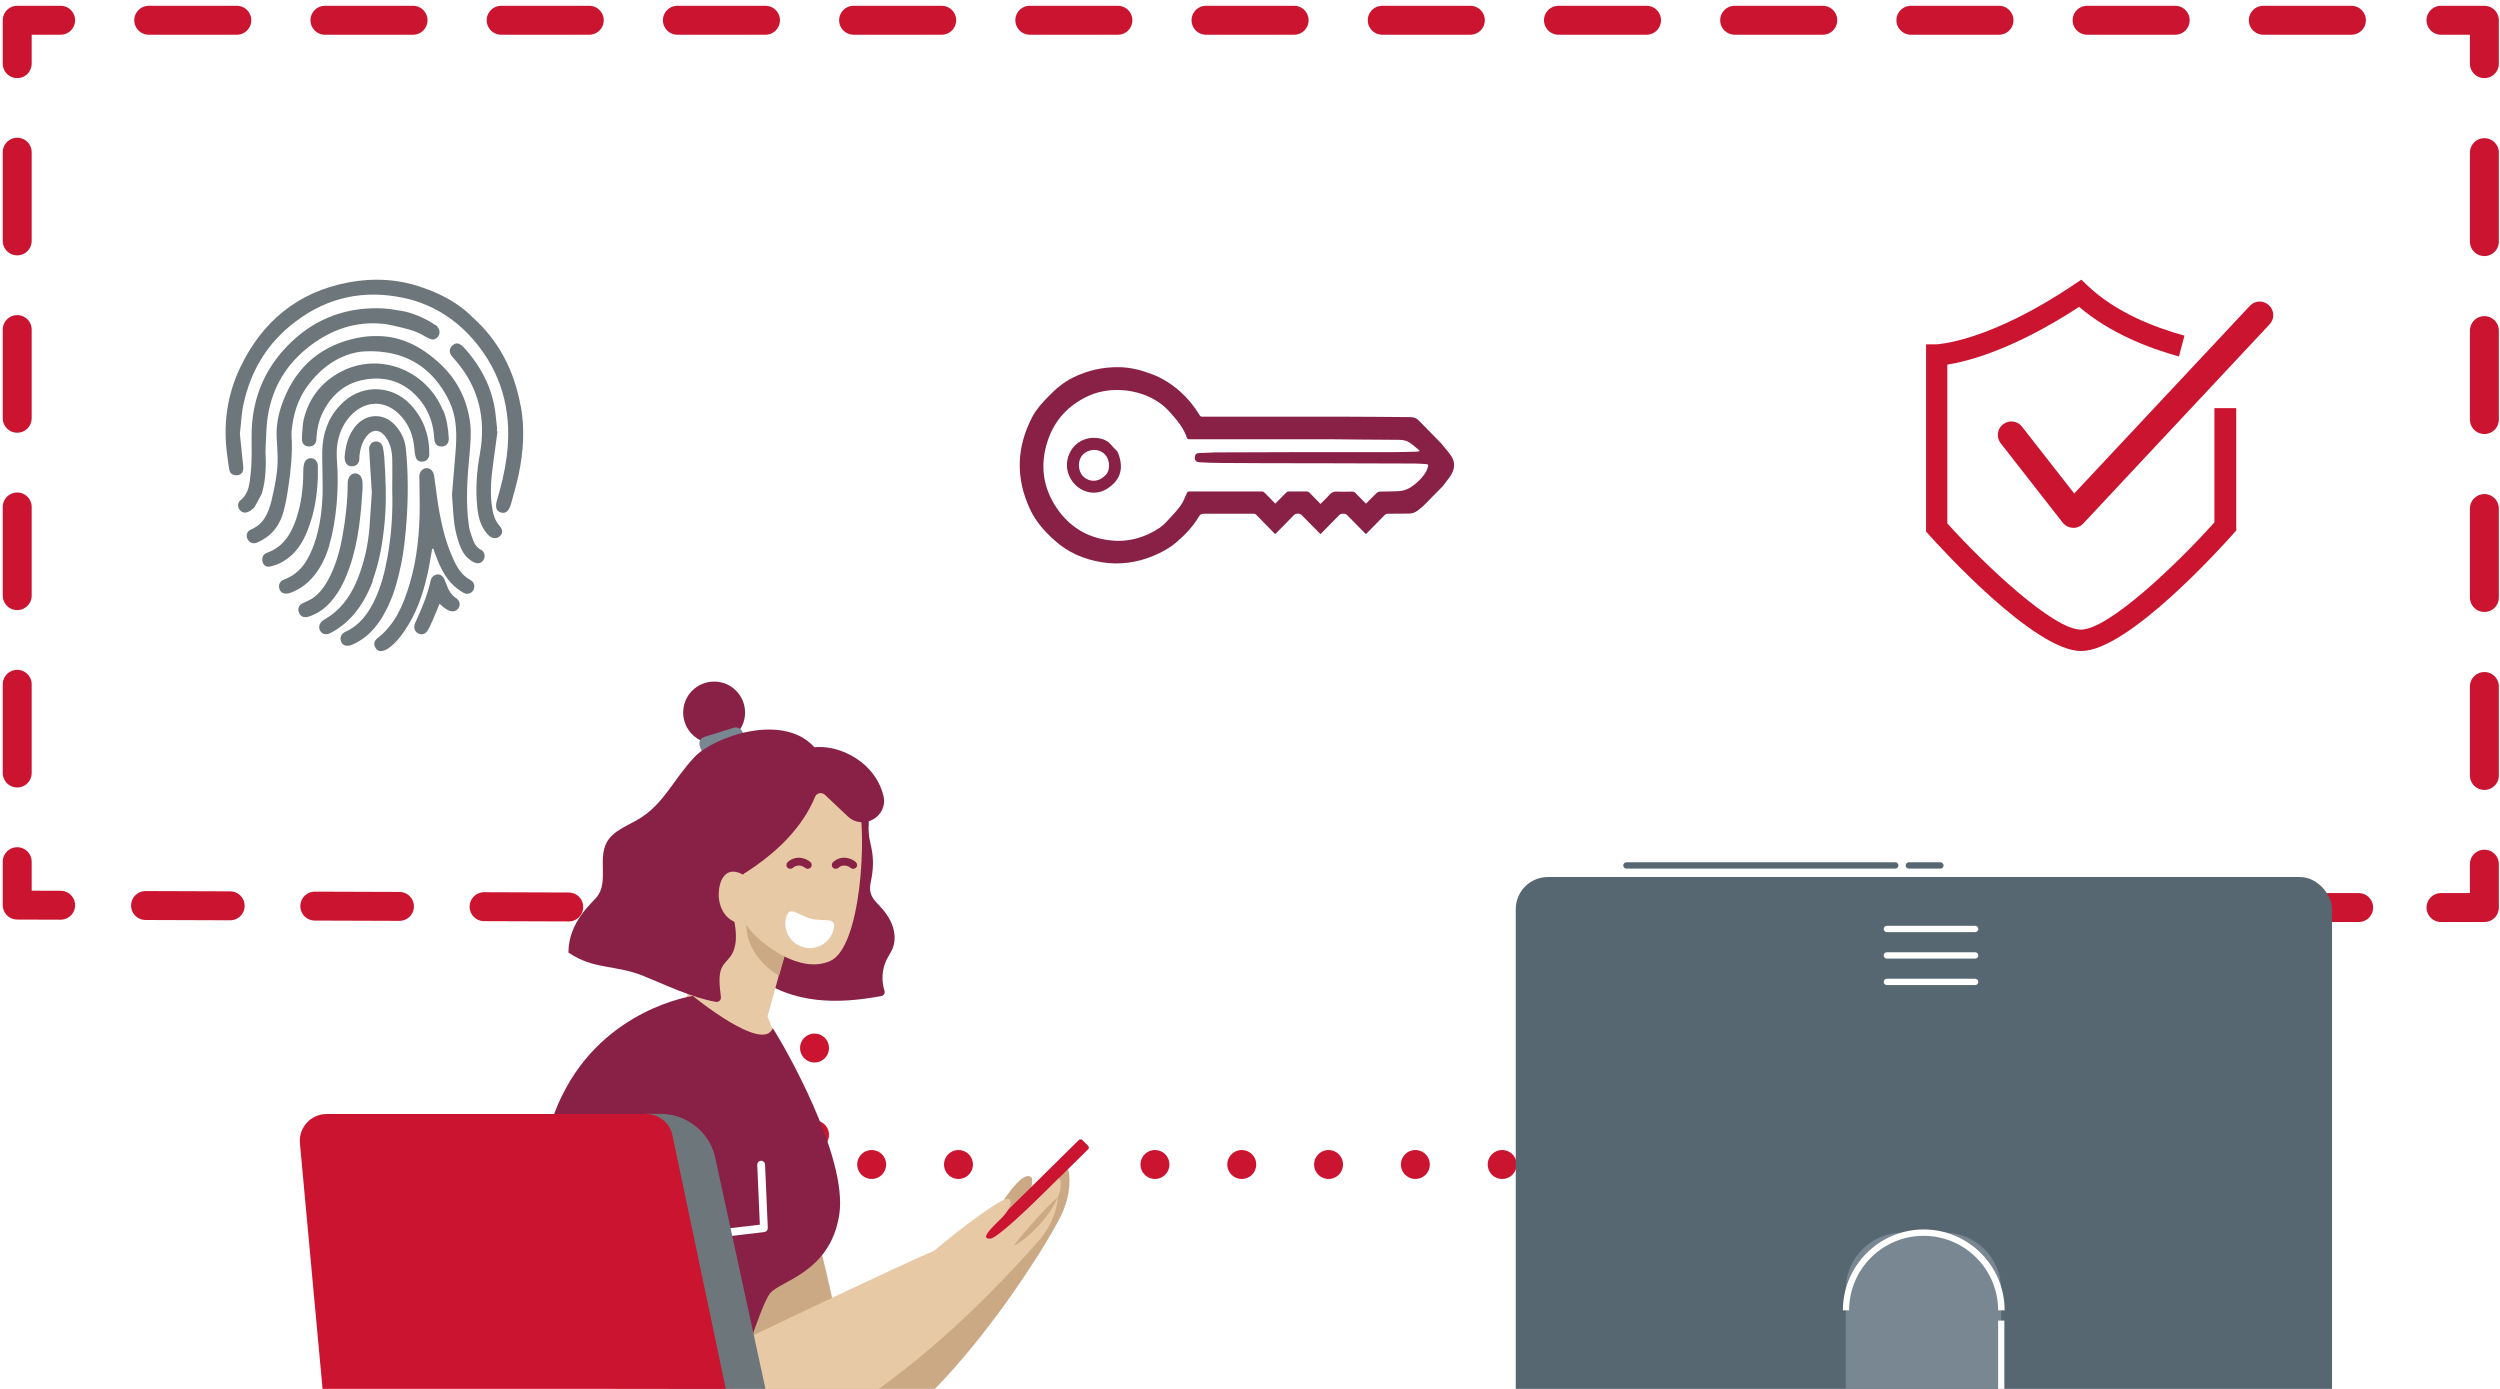 <?xml version="1.0" encoding="UTF-8"?>
<svg id="Layer_1" data-name="Layer 1" xmlns="http://www.w3.org/2000/svg" xmlns:xlink="http://www.w3.org/1999/xlink" viewBox="0 0 172.8 96">
  <defs>
    <style>
      .cls-1 {
        fill: #fff;
      }

      .cls-2 {
        fill: #566772;
      }

      .cls-3 {
        stroke-dasharray: 0 0 5.69 5.69;
      }

      .cls-3, .cls-4, .cls-5, .cls-6, .cls-7, .cls-8, .cls-9, .cls-10 {
        fill: none;
      }

      .cls-3, .cls-4, .cls-5, .cls-6, .cls-7, .cls-9, .cls-10 {
        stroke: #cb142f;
        stroke-linecap: round;
        stroke-linejoin: round;
        stroke-width: 2px;
      }

      .cls-4 {
        stroke-dasharray: 0 0 5.85 5.85;
      }

      .cls-11 {
        fill: #b6292d;
      }

      .cls-5 {
        stroke-dasharray: 0 6;
      }

      .cls-6 {
        stroke-dasharray: 0 0 6.09 6.09;
      }

      .cls-12 {
        fill: #e7c9a5;
      }

      .cls-13 {
        clip-path: url(#clippath);
      }

      .cls-14 {
        fill: #892147;
      }

      .cls-15 {
        fill: #cba984;
      }

      .cls-16 {
        fill: #6d777b;
      }

      .cls-17 {
        fill: #798792;
      }

      .cls-9 {
        stroke-dasharray: 0 0 6.15 6.15;
      }

      .cls-10 {
        stroke-dasharray: 0 0 6.13 6.13;
      }

      .cls-18 {
        fill: #cb142f;
      }
    </style>
    <clipPath id="clippath">
      <rect class="cls-8" x="0" y="13.63" width="172.88" height="82.37"/>
    </clipPath>
  </defs>
  <rect class="cls-1" x="0" y="0" width="172.8" height="96"/>
  <polyline class="cls-5" points="66.25 80.49 56.3 80.49 56.3 65.6"/>
  <line class="cls-5" x1="109.83" y1="80.49" x2="78.08" y2="80.49"/>
  <g>
    <line class="cls-7" x1="48.17" y1="62.73" x2="45.17" y2="62.72"/>
    <line class="cls-4" x1="39.31" y1="62.69" x2="7.12" y2="62.58"/>
    <polyline class="cls-7" points="4.19 62.57 1.19 62.56 1.19 59.56"/>
    <line class="cls-10" x1="1.19" y1="53.43" x2="1.19" y2="7.47"/>
    <polyline class="cls-7" points="1.19 4.4 1.19 1.4 4.19 1.4"/>
    <line class="cls-6" x1="10.28" y1="1.4" x2="165.67" y2="1.4"/>
    <polyline class="cls-7" points="168.72 1.4 171.72 1.4 171.72 4.4"/>
    <line class="cls-9" x1="171.72" y1="10.55" x2="171.72" y2="56.65"/>
    <polyline class="cls-7" points="171.72 59.73 171.72 62.73 168.72 62.73"/>
    <line class="cls-3" x1="163.03" y1="62.73" x2="120.33" y2="62.73"/>
    <line class="cls-7" x1="117.48" y1="62.73" x2="114.48" y2="62.73"/>
  </g>
  <g>
    <g>
      <path class="cls-16" d="m17.91,34.65l-.02.03s.01-.02.02-.03Z"/>
      <path class="cls-16" d="m22.76,37.67c.27-.9.41-1.82.5-2.75.1-1.03.11-2.07.03-3.09-.03-.45-.03-.88.06-1.31.15-.77.49-1.44,1.08-1.98.95-.85,2.16-.85,3.1.03.67.63,1.01,1.42,1.1,2.33.02.23.04.46.1.68.07.26.27.36.53.32.21-.03.37-.19.41-.42,0-.06,0-.11,0-.17,0-1.3-.43-2.44-1.33-3.38-1.26-1.31-3.23-1.36-4.55-.19-.9.8-1.38,1.82-1.49,3.01-.06.65-.01,1.3-.01,1.95h0c0,.57.03,1.15,0,1.72-.06,1.07-.21,2.13-.56,3.14-.38,1.09-.92,2.06-2.1,2.5-.32.12-.42.43-.29.71.1.23.36.32.69.22.48-.16.9-.42,1.27-.76.75-.7,1.18-1.59,1.47-2.55Z"/>
      <path class="cls-16" d="m27.71,39.1c.21-1.01.31-2.04.39-3.07.12-1.68.12-3.36-.05-5.04-.06-.6-.32-1.14-.73-1.59-.8-.89-2.04-.84-2.78.1-.48.61-.66,1.32-.72,2.08,0,.11.01.23.05.33.08.22.24.33.49.32.24-.01.43-.17.47-.42.02-.11,0-.23.02-.34.05-.44.16-.86.42-1.23.43-.6.96-.62,1.39-.03.33.45.44.97.45,1.51.02.71,0,1.42,0,2.12.05,1.57-.05,3.13-.33,4.68-.19,1.06-.46,2.09-.93,3.05-.44.89-1.02,1.66-1.96,2.09-.32.15-.42.43-.31.7.12.27.39.35.73.21.07-.03.14-.06.21-.09.84-.41,1.44-1.06,1.91-1.84.66-1.09,1.02-2.3,1.27-3.54Z"/>
      <path class="cls-16" d="m32.53,40.1c-.64-.34-.96-.92-1.23-1.53-.46-1.01-.73-2.09-.93-3.18-.15-.83-.24-1.66-.36-2.49-.05-.34-.27-.56-.55-.54-.26.02-.46.25-.48.55,0,.11,0,.23.01.34,0,.56.02,1.11.02,1.67,0,1.86-.17,3.7-.71,5.49-.43,1.43-1,2.77-2.23,3.72-.03.02-.05.06-.08.08-.13.14-.16.31-.08.48.08.19.22.33.44.31.14-.01.3-.06.42-.14.49-.32.85-.76,1.18-1.24.83-1.2,1.29-2.55,1.6-3.95.13-.57.21-1.15.32-1.73.03,0,.06-.01.09-.02.02.07.04.14.06.21.28.77.59,1.54,1.15,2.16.24.26.54.49.84.67.28.17.56.07.7-.16.14-.24.09-.55-.18-.7Z"/>
      <path class="cls-16" d="m25.75,40.13c.49-1.32.71-2.68.84-4.08.14-1.5.07-2.98-.03-4.47-.02-.23-.05-.46-.1-.68-.06-.25-.27-.4-.49-.39-.25.01-.44.22-.46.49,0,.11.01.23.02.34.06.9.11,1.79.17,2.72-.05.77-.1,1.57-.16,2.37-.09,1.23-.36,2.41-.81,3.56-.41,1.01-.97,1.9-1.87,2.55-.17.12-.36.22-.53.34-.25.17-.33.46-.21.7.13.25.39.33.69.19.21-.1.4-.22.59-.35,1.18-.82,1.89-1.98,2.38-3.29Z"/>
      <path class="cls-16" d="m34.05,35.28c-.21-1.09-.11-2.17.04-3.26.1-.74.2-1.48.3-2.21-.01,0-.03,0-.04,0,0-.1,0-.19,0-.29-.02-.21-.05-.42-.07-.63-.15-1.84-.92-3.41-2.13-4.78-.09-.1-.18-.2-.29-.27-.22-.15-.39-.13-.58.03-.19.16-.25.4-.13.62.07.13.18.25.28.36,1.66,1.88,2.18,4.08,1.74,6.51-.22,1.23-.31,2.47-.18,3.71.07.69.24,1.36.74,1.89.26.28.58.31.81.11.23-.21.24-.43-.03-.75-.26-.3-.39-.66-.46-1.03Z"/>
      <path class="cls-16" d="m22.96,41.48c.56-.67.92-1.45,1.2-2.26.62-1.77.78-3.61.9-5.39,0-.18,0-.3,0-.41,0-.43-.2-.7-.51-.7-.3,0-.52.27-.52.7,0,1.23-.14,2.44-.36,3.65-.19,1.06-.48,2.08-1,3.03-.26.48-.58.9-1.02,1.22-.23.17-.51.26-.76.39-.25.14-.33.39-.22.64.1.25.32.36.6.29.13-.03.25-.08.38-.14.52-.23.95-.57,1.3-1.01Z"/>
      <path class="cls-16" d="m21.28,36.6c.47-1.19.65-2.43.69-3.62,0-.28,0-.49,0-.7,0-.04,0-.08,0-.11-.03-.29-.2-.48-.45-.5-.22-.02-.44.13-.5.38-.05.2-.06.41-.06.62,0,1.09-.14,2.17-.49,3.21-.36,1.05-.9,1.93-2.02,2.33-.28.1-.38.37-.29.66.07.22.25.35.55.28.29-.07.58-.18.84-.33.87-.5,1.38-1.3,1.73-2.21Z"/>
      <path class="cls-16" d="m31.49,41.32c-.28-.2-.45-.46-.57-.77-.06-.16-.12-.32-.19-.48-.13-.27-.31-.4-.52-.36-.25.04-.39.19-.45.45-.21.96-.59,1.85-.99,2.74-.04.09-.09.17-.11.26-.08.27.03.52.26.63.23.11.48.05.64-.21.14-.23.24-.48.35-.72.16-.36.31-.73.47-1.13.12.1.2.18.29.25.09.07.19.14.29.19.29.15.57.1.72-.12.17-.24.11-.53-.18-.73Z"/>
      <path class="cls-16" d="m35.99,28.08c-.44-2.43-1.5-4.54-3.36-6.18,0,0-1.09-1.24-3.39-2.01h0c-1.62-.59-3.36-.71-5.2-.36-3.46.66-5.93,2.7-7.44,5.88-.92,1.93-1.19,3.98-.89,6.1.04.32.08.64.14.96.03.14.1.25.2.31.07.04.15.06.24.07.38.02.57-.21.52-.63-.08-.72-.15-1.44-.23-2.23.08-.65.1-1.37.25-2.05.5-2.33,1.67-4.26,3.58-5.7,2.25-1.71,4.78-2.24,7.53-1.64.13.03.26.06.39.09h0c1.96.53,3.56,1.67,4.81,3.31,1.71,2.25,2.24,4.81,1.88,7.58-.13,1.01-.37,1.99-.66,2.96-.15.5-.07.78.25.88.33.11.57-.08.72-.62.19-.68.38-1.36.53-2.05.32-1.55.42-3.11.14-4.68Z"/>
      <path class="cls-16" d="m30.24,22.57c-.07-.07-.15-.11-.24-.16,0,0-1.15-.81-2.51-.96,0,0,0,0,0,0-.75-.15-1.53-.18-2.32-.11-1.76.16-3.34.82-4.68,1.98-2.09,1.81-3.12,4.13-3.1,6.88,0,.86.03,1.72-.07,2.58-.07.65-.11,1.33-.71,1.81-.26.21-.17.62.1.78.05.03.11.05.17.06.17.02.37-.08.51-.19.07-.05.13-.1.18-.15l.23-.42.02-.03.27-.51s.03-.1.04-.14c.25-.91.27-1.85.22-2.79.04-.69.04-1.38.11-2.06.23-2.05,1.15-3.76,2.75-5.06,1.63-1.32,3.38-1.88,5.24-1.7.08,0,.16.02.24.03.37.07,1.48.29,2.1.54.32.13.61.33.92.47.23.11.46.02.59-.19.13-.2.1-.45-.07-.63Z"/>
      <path class="cls-16" d="m30.61,28.35c-1.16-2.8-4.39-4.03-7.02-2.67-1.4.73-2.25,1.87-2.6,3.32-.07.3-.08.7-.11,1.03,0,.14-.02.3,0,.44.04.26.23.39.49.39.25,0,.44-.15.49-.39.02-.09,0-.19.02-.29.04-.52.14-1.03.35-1.5.7-1.55,1.9-2.44,3.6-2.51,1.36-.06,2.48.52,3.31,1.62.57.76.83,1.62.88,2.56.02.36.23.54.55.51.29-.03.46-.23.45-.56-.04-.67-.13-1.33-.39-1.95Z"/>
      <path class="cls-16" d="m33.22,38c-.23-.16-.41-.35-.5-.61-.11-.32-.25-.65-.3-.98-.25-1.7-.12-3.39.04-5.09.06-.68.12-1.39.04-2.06-.21-1.69-.96-3.14-2.25-4.27-1.35-1.19-2.74-1.81-4.39-1.76h-.11c-.48.02-.97.09-1.47.22-2.42.62-4.01,2.21-4.82,4.57-.26.76-.39,1.56-.33,2.36.03.4.05.8.06,1.2v-.02c.03.94-.2,2.14-.43,3.07-.21.83-.53,1.6-1.41,1.97-.28.12-.35.37-.26.62.1.26.38.41.66.29.28-.12.55-.27.79-.46.54-.43.87-1.02,1.05-1.67.17-.6.27-1.23.36-1.85.14-.89.29-2.45.2-3.35,0-.12,0-.23,0-.34.11-1.14.41-2.21,1.09-3.14.94-1.28,2.11-2.1,3.49-2.36h0c.63-.1,1.32-.08,2.03.03,2,.32,3.41,1.53,4.29,3.36.57,1.19.53,2.45.42,3.71-.08.93-.16,1.87-.23,2.75.06.72.08,1.39.17,2.06.07.49.2.97.37,1.44.17.47.45.89.91,1.14.3.17.55.13.71-.1.17-.24.12-.55-.15-.74Z"/>
    </g>
    <g>
      <path class="cls-14" d="m99.56,30.58c.06.08.13.15.19.23.19.24.39.46.56.71.29.44.24.89-.02,1.32-.13.21-.29.4-.44.6-.04.06-.08.11-.12.16l-1.39,1.41c-.05.04-.11.08-.16.13-.22.2-.46.35-.77.36-.49,0-.97.01-1.46.01-.1,0-.18.03-.25.1-.39.4-.78.8-1.18,1.2l-.11.11s-.08-.08-.11-.11c-.4-.41-.8-.81-1.2-1.22-.11-.11-.41-.11-.52,0-.4.41-.81.82-1.21,1.23-.03.03-.06.07-.1.1-.44-.45-.87-.89-1.3-1.32-.12-.13-.4-.13-.53,0-.4.4-.8.81-1.2,1.22-.03.03-.07.07-.1.1-.44-.45-.87-.88-1.29-1.32-.06-.07-.13-.09-.22-.09-1.14,0-2.28,0-3.42,0-.16,0-.25.04-.34.19-.41.7-.97,1.28-1.58,1.8-.47.4-1,.68-1.57.92-1.15.48-2.35.64-3.58.44-1.22-.2-2.32-.67-3.25-1.51-.69-.62-1.29-1.29-1.69-2.14-1.01-2.16-.95-4.3.16-6.41.28-.53.69-.97,1.1-1.39.5-.52,1.05-.99,1.7-1.31,1.01-.5,2.08-.74,3.2-.72.79.01,1.54.21,2.28.49.73.28,1.38.7,1.96,1.22.52.47.96,1.01,1.32,1.61.05.08.1.1.19.1,3.2,0,6.39,0,9.59,0,1.51,0,3.02.02,4.54.03.29,0,.59-.02.81.23,0,0,0,0,.01,0,.49.5.99,1.01,1.48,1.51Zm-10.65,3.46s.1-.07.16-.07c.41,0,.82,0,1.23,0,.09,0,.16.03.23.1.24.25.49.5.74.76.21-.21.42-.4.6-.61.16-.19.34-.26.58-.24.33.02.66,0,1,0,.09,0,.16.02.23.09.24.25.48.49.73.74.03-.03.06-.05.08-.07.23-.23.45-.46.68-.68.05-.04.13-.08.19-.08.43-.01.86-.01,1.3-.03.47-.02.85-.23,1.2-.53.29-.25.55-.52.73-.86.05-.1.08-.21.12-.32.03-.09,0-.15-.11-.16-.25-.01-.51-.04-.76-.04-2.23,0-4.46-.02-6.69-.02-2.26,0-4.53,0-6.79-.02-.49,0-.98-.02-1.47-.05-.25-.01-.36-.2-.29-.44.04-.12.11-.19.24-.19.38-.02.77-.04,1.15-.05,2.12,0,4.24-.01,6.36-.02,2.02,0,4.05,0,6.07,0,.48,0,.96-.02,1.44-.03.08,0,.17-.02.25-.03v-.05c-.14-.13-.3-.25-.45-.38-.04-.04-.1-.06-.14-.1-.25-.21-.54-.26-.85-.26-1.61,0-3.22-.03-4.82-.04-2.97,0-5.94,0-8.9,0-.25,0-.5,0-.75,0-.08,0-.13-.02-.16-.1-.24-.72-.73-1.27-1.23-1.83-1.25-1.41-3.74-1.91-5.59-1.06-1.38.64-2.35,1.68-2.82,3.15-.52,1.62-.32,3.17.63,4.58.87,1.29,2.09,2.05,3.63,2.24,1.27.16,2.44-.15,3.51-.87.17-.12.33-.27.47-.42.33-.36.68-.71.96-1.1.19-.25.29-.57.43-.86.04-.08.07-.12.17-.12,1.39,0,2.79,0,4.18,0,.29,0,.58,0,.86,0,.05,0,.11.03.14.06.23.22.45.45.67.68.03.03.06.06.1.1.27-.27.51-.53.77-.78Z"/>
      <path class="cls-14" d="m77.21,31.18s.07.11.09.17c.41,1.1.09,1.87-.76,2.42-.9.59-2.02.21-2.53-.67-.55-.93-.16-1.98.44-2.44.39-.3.83-.43,1.31-.39.44.03.84.18,1.12.57.1.1.21.21.32.33Zm-.85.22c-.4-.41-1.06-.4-1.49,0-.42.4-.36,1.17-.02,1.51.43.43,1.06.43,1.51-.02.39-.3.41-1.07,0-1.49Z"/>
    </g>
    <g>
      <path class="cls-18" d="m154.57,28.21v8.46l-.19.21c-.74.83-7.28,8.12-10.53,8.12s-9.79-7.22-10.53-8.05l-.19-.21v-12.94h.73c.07-.01,3.59-.15,9.51-4.14l.49-.33.43.41c1.95,1.86,4.66,2.9,6.7,3.46l-.38,1.44c-2.06-.57-4.76-1.6-6.9-3.43-4.58,2.99-7.75,3.78-9.11,3.99v10.98c2.65,2.93,7.33,7.34,9.23,7.34s6.58-4.46,9.23-7.41v-7.9h1.48Z"/>
      <path class="cls-18" d="m143.31,36.48s-.03,0-.04,0c-.27-.01-.53-.14-.7-.36l-4.28-5.48c-.32-.41-.25-1,.16-1.31.41-.32,1-.25,1.31.16l3.61,4.62,12.14-12.97c.35-.38.94-.4,1.32-.04.38.35.4.95.04,1.32l-12.88,13.77c-.18.19-.42.3-.68.3Z"/>
    </g>
  </g>
  <g class="cls-13">
    <g>
      <g>
        <circle class="cls-14" cx="49.36" cy="49.25" r="2.14"/>
        <rect class="cls-17" x="48.33" y="50.6" width="3.11" height="1.18" rx=".48" ry=".48" transform="translate(112.73 85.22) rotate(162.7)"/>
        <path class="cls-14" d="m54.56,56.78c.42-.61.92-1.24,1.63-1.44.2-.06.41-.07.62-.08.84-.01,1.69.2,2.42.62.21.12.41.25.57.43.19.21.27.38.25.65-.02.2-.02.41,0,.61.02.32.09.62.16.93.19.83.16,1.62-.02,2.45-.07.31-.08.65.05.94.11.26.31.46.5.66.38.4.72.84.92,1.36.2.52.25,1.12.04,1.64-.11.27-.28.51-.41.77-.33.66-.38,1.46-.15,2.17.05.16-.06.33-.23.36-1.46.27-2.95.42-4.42.26-1.59-.17-3.16-.73-4.41-1.78"/>
        <path class="cls-12" d="m54.58,64.72l-1.53,5.54.61,1.5s.4,2.99-.09,3.14c-1.98.61-6.35-5.49-6.35-5.49l3.49-7.97"/>
        <path class="cls-15" d="m51.6,63.92s-.2,2,2.24,3.53l.52-1.78-2.75-1.76Z"/>
        <path class="cls-12" d="m59.33,55.16c.62,2.79.15,10.33-1.94,11.26-2.09.94-4.72-1.16-5.51-2.1-1.15-1.38-3.32-7.2-1.37-9.06,1.95-1.86,7.96-4.01,8.82-.1Z"/>
        <path class="cls-14" d="m49.05,55.62c.61-2.64,3.92-4.32,6.78-3.88,1.71-.49,4.59.69,5.23,3.25.36,1.43-1.38,2.45-2.46,1.44-.47-.45-1.01-.95-1.58-1.49-.21-.2-.57-.14-.68.13-1.72,4.2-6.8,6.32-6.8,6.32,0,0-1.22-2.58-.49-5.77Z"/>
        <path class="cls-14" d="m56.49,51.89c-2.1-2.8-7.17-.97-8.49.44-1.5,1.6-2.09,3.21-3.83,4.27-.8.49-1.8.81-2.24,1.64-.61,1.14.14,2.74-.67,3.75-.34.43-1.97,1.74-1.97,3.85,1.78,1.21,3.22.82,5.19,1.62,1.43.58,3.4,1.52,5.01,1.79.19.03.36-.13.34-.33-.08-.69-.21-1.55.09-2.09.15-.28.41-.49.59-.75.44-.64.4-1.5.27-2.27-.12-.77-.31-1.57-.07-2.32.22-.69.76-1.22,1.33-1.67"/>
        <path class="cls-12" d="m51.9,60.92c0-.11-.11-.18-.19-.24-.4-.28-.9-.56-1.35-.37-.23.1-.4.32-.5.55-.32.79-.23,1.84.37,2.48.54.58,1.95.97,2.18-.09"/>
        <path class="cls-15" d="m73.82,80.8s.37,1.01-.27,2.74c-.82,2.23-9.62,15.99-15.21,16.51-5.59.51-11.21-16.24-11.21-21.4s2.81-6.52,5.72-2.8c2.92,3.72,5.47,17.81,5.47,17.81l15.49-12.85Z"/>
        <path class="cls-15" d="m68.06,85.32c.21-.77,1.07-2.05,1.52-2.67.25-.35,1.13-1.57,1.63-1.33.34.16-.02,1.08-.15,1.34-.2.37-.47.69-.75,1"/>
        <path class="cls-11" d="m47.44,98.17c-.45,0-.81-.36-.81-.81v-2.56c0-.45.36-.81.81-.81s.81.36.81.81v2.56c0,.45-.36.81-.81.81Z"/>
        <path class="cls-18" d="m66.72,86.54c-.07.07-.07.17,0,.24l.4.4c.07.07.17.07.24,0l7.85-7.74c.07-.07.07-.17,0-.24l-.4-.4c-.07-.07-.17-.07-.24,0"/>
        <path class="cls-14" d="m38.84,75.75c2.94-6.05,9.05-6.91,9.05-6.91,0,0,4.85,3.98,5.52,2.23.71,1.05,5.22,8.88,4.6,12.89-.62,4.01-4.08,4.56-4.78,5.43s-2.33,6.43-2.55,6.82c-6.99-.14-14.1-2.7-14.1-2.7,0,0-.88-11.3,2.26-17.77Z"/>
        <path class="cls-12" d="m41.13,77.32c1.23-4.68,5.14-7.17,8.59-5.92,2.97,1.07,1.2,6.85.35,11.42-.85,4.56-.64,10.73-.64,10.73,0,0,13.11-6.28,15.13-7.09,2.07-1.76,4.62-3.6,5.06-3.6s.22.72-.37,1.31c-.61.61-1.61,1.51-.78,1.44.63-.05,4.72-4.17,4.72-4.17.34.34-.06,1.3-.06,1.3,0,0-.06,1.58-1.34,3.03-8.89,10.11-19.36,17.14-25.98,14.73-6.23-2.27-5.11-21.51-4.67-23.17Z"/>
        <path class="cls-15" d="m70.07,86.11c.68-.37,1.26-.89,1.78-1.46.51-.57.97-1.2,1.27-1.92-.58.52-1.09,1.07-1.59,1.63-.5.57-1,1.12-1.46,1.75Z"/>
        <path class="cls-14" d="m40.29,77.92c.84-5.26,4.85-8.4,8.76-7.41,3.37.85,4.4,4.58,3.96,9.67-.13,1.49-.26,3.14-.37,4.71l-12.34,1.45c-.26-4.19-.12-7.71,0-8.42Z"/>
        <g>
          <path class="cls-14" d="m54.62,60.05c-.08,0-.15-.03-.2-.09-.1-.11-.08-.28.03-.38.62-.53,1.29-.23,1.56,0,.11.1.13.27.03.38-.1.11-.26.13-.38.03-.05-.04-.45-.35-.86,0-.05.04-.11.06-.17.06Z"/>
          <path class="cls-14" d="m57.76,60.05c-.08,0-.15-.03-.2-.09-.1-.11-.08-.28.03-.38.62-.53,1.29-.23,1.56,0,.11.1.13.27.03.38-.1.11-.27.13-.38.03-.05-.04-.45-.35-.86,0-.05.04-.11.06-.17.06Z"/>
        </g>
        <path class="cls-1" d="m54.33,63.43c-.22.91.33,1.82,1.24,2.05s1.82-.33,2.05-1.24-.65-.51-1.56-.74-1.5-.98-1.72-.07Z"/>
        <path class="cls-1" d="m40.46,86.61c-.13,0-.25-.1-.27-.24-.02-.15.09-.28.24-.3l12.09-1.42-.18-4.14c0-.15.11-.27.26-.28.14-.01.27.11.28.26l.19,4.39c0,.14-.1.26-.24.28l-12.34,1.45s-.02,0-.03,0Z"/>
      </g>
      <g>
        <path class="cls-16" d="m71.22,132.76h-21.96s-4.6-55.77-4.6-55.77h1c1.03,0,2.02.41,2.75,1.15h0c.52.52.88,1.18,1.03,1.9l7.36,33.85-1.22,9.77c-.07.6.39,1.12.99,1.12h14.37s.27,7.98.27,7.98Z"/>
        <path class="cls-18" d="m22.73,132.76h26.54c.89,0,1.66-.64,1.82-1.51l2.6-14.56c.26-1.36.24-2.76-.04-4.12l-7.17-34.1c-.18-.86-.94-1.47-1.81-1.47h-22.09c-1.09,0-1.95.94-1.85,2.02l3.06,33.19c.01.16,0,.32-.02.48l-2.87,17.93c-.19,1.13.68,2.16,1.83,2.16Z"/>
      </g>
      <g>
        <rect class="cls-2" x="104.77" y="60.62" width="56.42" height="37.91" rx="2.22" ry="2.22"/>
        <path class="cls-17" d="m131.51,85.2h2.88c2.17,0,3.93,1.76,3.93,3.93v15.29h-10.74v-15.29c0-2.17,1.76-3.93,3.93-3.93Z"/>
        <path class="cls-1" d="m136.52,68.09h-6.1c-.12,0-.22-.1-.22-.22s.1-.22.22-.22h6.1c.12,0,.22.1.22.22s-.1.22-.22.22Z"/>
        <path class="cls-2" d="m134.12,60.04h-2.18c-.12,0-.22-.1-.22-.22s.1-.22.22-.22h2.18c.12,0,.22.1.22.22s-.1.22-.22.22Z"/>
        <path class="cls-2" d="m131,60.04h-18.58c-.12,0-.22-.1-.22-.22s.1-.22.22-.22h18.58c.12,0,.22.1.22.22s-.1.22-.22.22Z"/>
        <path class="cls-1" d="m136.52,64.43h-6.1c-.12,0-.22-.1-.22-.22s.1-.22.22-.22h6.1c.12,0,.22.1.22.22s-.1.22-.22.22Z"/>
        <path class="cls-1" d="m136.52,66.26h-6.1c-.12,0-.22-.1-.22-.22s.1-.22.22-.22h6.1c.12,0,.22.1.22.22s-.1.22-.22.22Z"/>
        <path class="cls-1" d="m138.54,90.57h-.43c0-2.84-2.31-5.15-5.15-5.15s-5.15,2.31-5.15,5.15h-.43c0-3.08,2.51-5.59,5.59-5.59s5.59,2.51,5.59,5.59Z"/>
        <rect class="cls-1" x="138.11" y="91.28" width=".43" height="6.54"/>
      </g>
    </g>
  </g>
</svg>